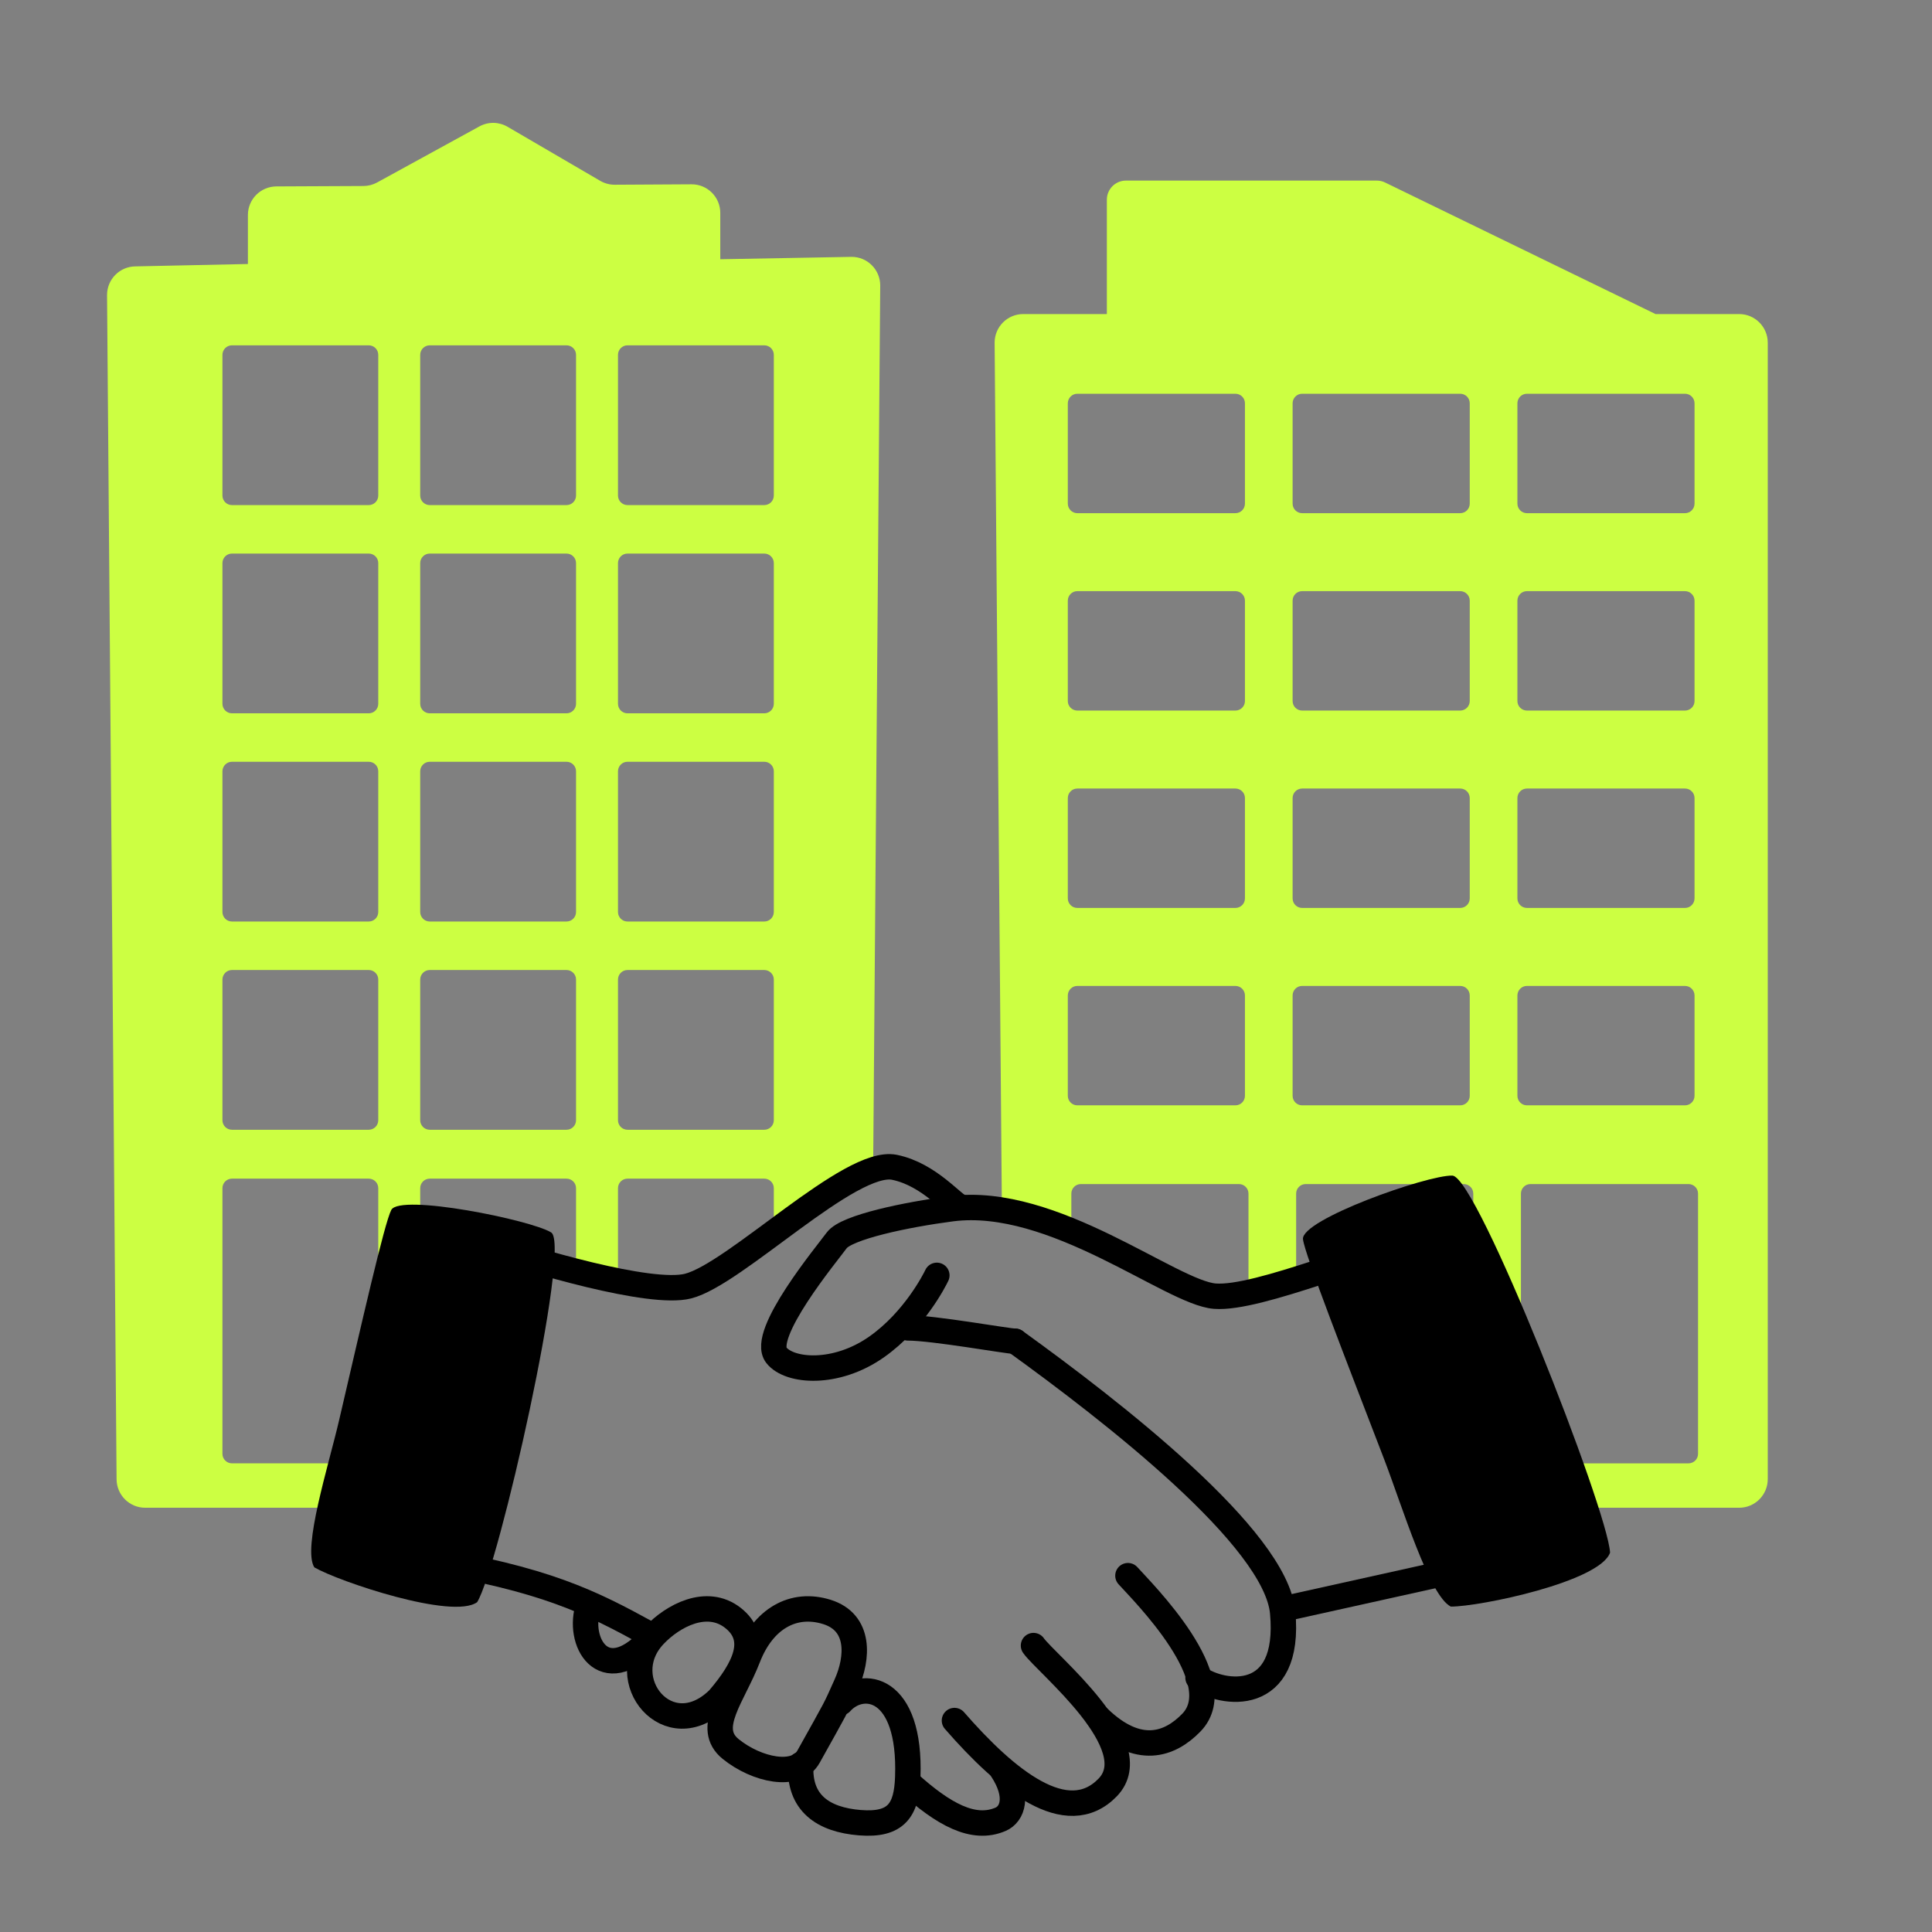 <svg width="76" height="76" viewBox="0 0 76 76" fill="none" xmlns="http://www.w3.org/2000/svg">
<rect x="0" y="0" width="76" height="76" fill="#808080" stroke="none"/>
<path d="M18.86 4.972C19.206 4.782 19.627 4.789 19.968 4.988L23.611 7.114C23.785 7.215 23.983 7.268 24.184 7.267L27.204 7.25C27.827 7.247 28.334 7.752 28.334 8.375V10.198L33.501 10.104C34.121 10.104 34.625 10.608 34.626 11.229L34.347 46.016L30.44 48.705V46.74C30.44 46.533 30.272 46.365 30.065 46.365H24.685C24.478 46.365 24.31 46.532 24.31 46.74V50.498L22.66 50.135V46.74C22.66 46.533 22.492 46.365 22.285 46.365H16.905C16.698 46.365 16.53 46.533 16.53 46.74V57.189C16.53 57.396 16.698 57.564 16.905 57.564H18.349L17.912 59.311H5.711C5.09 59.311 4.587 58.807 4.586 58.186L4.211 11.604C4.212 10.983 4.715 10.479 5.336 10.479L9.752 10.385V8.458C9.752 7.839 10.252 7.337 10.872 7.333L14.3 7.317C14.487 7.316 14.671 7.268 14.835 7.178L18.86 4.972ZM54.16 7.104C54.273 7.104 54.386 7.13 54.488 7.18L65.124 12.354H68.414C69.034 12.354 69.538 12.858 69.539 13.479V58.186C69.538 58.807 69.034 59.311 68.414 59.311H56.193L55.463 57.565H57.58C57.786 57.564 57.955 57.397 57.955 57.19V46.953C57.954 46.746 57.786 46.578 57.58 46.578H51.362C51.155 46.578 50.987 46.746 50.987 46.953V49.967L49.112 50.645V46.953C49.112 46.746 48.943 46.578 48.737 46.578H42.518C42.311 46.578 42.144 46.746 42.144 46.953V48.456L39.637 47.404H39.41L39.126 13.479C39.126 12.858 39.629 12.354 40.251 12.354H43.541V7.854C43.542 7.44 43.877 7.104 44.291 7.104H54.16ZM60.205 46.578C59.998 46.578 59.83 46.746 59.83 46.953V57.19C59.83 57.397 59.998 57.565 60.205 57.565H66.422C66.629 57.564 66.797 57.397 66.797 57.19V46.953C66.797 46.746 66.629 46.578 66.422 46.578H60.205ZM9.125 46.365C8.918 46.365 8.75 46.532 8.75 46.74V57.189C8.75 57.396 8.918 57.564 9.125 57.564H14.505C14.712 57.564 14.88 57.396 14.88 57.189V46.74C14.88 46.533 14.712 46.365 14.505 46.365H9.125ZM9.125 38.158C8.918 38.158 8.751 38.326 8.75 38.533V44.067C8.75 44.274 8.918 44.442 9.125 44.442H14.505C14.712 44.442 14.88 44.274 14.88 44.067V38.533C14.88 38.326 14.712 38.158 14.505 38.158H9.125ZM16.905 38.158C16.698 38.158 16.53 38.326 16.53 38.533V44.067C16.53 44.274 16.698 44.442 16.905 44.442H22.285C22.492 44.442 22.66 44.274 22.66 44.067V38.533C22.66 38.326 22.492 38.158 22.285 38.158H16.905ZM24.685 38.158C24.478 38.158 24.31 38.326 24.31 38.533V44.067C24.31 44.274 24.477 44.441 24.684 44.442H30.065C30.272 44.442 30.44 44.274 30.44 44.067V38.533C30.44 38.326 30.272 38.158 30.065 38.158H24.685ZM42.38 38.784C42.173 38.784 42.006 38.952 42.005 39.159V43.106C42.005 43.313 42.173 43.481 42.38 43.481H48.598C48.805 43.481 48.973 43.313 48.973 43.106V39.159C48.973 38.952 48.805 38.784 48.598 38.784H42.38ZM51.223 38.784C51.016 38.784 50.848 38.952 50.848 39.159V43.106C50.848 43.313 51.016 43.481 51.223 43.481H57.441C57.648 43.481 57.816 43.313 57.816 43.106V39.159C57.816 38.952 57.648 38.784 57.441 38.784H51.223ZM60.066 38.784C59.859 38.784 59.691 38.952 59.691 39.159V43.106C59.691 43.313 59.859 43.481 60.066 43.481H66.284C66.491 43.481 66.659 43.313 66.659 43.106V39.159C66.658 38.952 66.49 38.784 66.284 38.784H60.066ZM9.125 29.966C8.918 29.966 8.751 30.134 8.75 30.341V35.875C8.75 36.083 8.918 36.25 9.125 36.25H14.505C14.712 36.25 14.88 36.083 14.88 35.875V30.341C14.88 30.134 14.712 29.966 14.505 29.966H9.125ZM16.905 29.966C16.698 29.966 16.53 30.134 16.53 30.341V35.875C16.53 36.082 16.698 36.25 16.905 36.25H22.285C22.492 36.25 22.66 36.083 22.66 35.875V30.341C22.66 30.134 22.492 29.966 22.285 29.966H16.905ZM24.685 29.966C24.478 29.966 24.31 30.134 24.31 30.341V35.875C24.31 36.082 24.477 36.25 24.684 36.25H30.065C30.272 36.25 30.44 36.082 30.44 35.875V30.341C30.44 30.134 30.272 29.966 30.065 29.966H24.685ZM42.38 31.019C42.173 31.019 42.006 31.187 42.005 31.394V35.341C42.005 35.548 42.173 35.716 42.38 35.716H48.598C48.805 35.716 48.973 35.548 48.973 35.341V31.393C48.973 31.186 48.805 31.019 48.598 31.019H42.38ZM51.223 31.019C51.016 31.019 50.848 31.187 50.848 31.394V35.341C50.848 35.548 51.016 35.716 51.223 35.716H57.441C57.648 35.716 57.816 35.548 57.816 35.341V31.393C57.815 31.186 57.648 31.019 57.441 31.019H51.223ZM60.066 31.019C59.859 31.019 59.691 31.187 59.691 31.394V35.341C59.691 35.548 59.859 35.716 60.066 35.716H66.284C66.49 35.716 66.659 35.548 66.659 35.341V31.393C66.658 31.186 66.49 31.019 66.284 31.019H60.066ZM9.125 21.776C8.918 21.776 8.75 21.944 8.75 22.151V27.685C8.751 27.892 8.918 28.06 9.125 28.06H14.505C14.712 28.06 14.88 27.892 14.88 27.685V22.151C14.88 21.944 14.712 21.776 14.505 21.776H9.125ZM16.905 21.776C16.698 21.776 16.53 21.944 16.53 22.151V27.685C16.53 27.892 16.698 28.06 16.905 28.06H22.285C22.492 28.06 22.66 27.892 22.66 27.685V22.151C22.66 21.944 22.492 21.776 22.285 21.776H16.905ZM24.685 21.776C24.478 21.776 24.31 21.944 24.31 22.151V27.685C24.31 27.892 24.477 28.06 24.684 28.06H30.065C30.272 28.06 30.44 27.892 30.44 27.685V22.151C30.44 21.944 30.272 21.776 30.065 21.776H24.685ZM42.38 23.254C42.173 23.254 42.006 23.422 42.005 23.629V27.577C42.005 27.784 42.173 27.951 42.38 27.952H48.598C48.805 27.951 48.973 27.784 48.973 27.577V23.629C48.973 23.423 48.805 23.255 48.598 23.254H42.38ZM51.223 23.254C51.016 23.254 50.848 23.422 50.848 23.629V27.577C50.848 27.784 51.016 27.951 51.223 27.952H57.441C57.648 27.951 57.816 27.784 57.816 27.577V23.629C57.816 23.423 57.648 23.255 57.441 23.254H51.223ZM60.066 23.254C59.859 23.254 59.691 23.422 59.691 23.629V27.577C59.691 27.784 59.859 27.951 60.066 27.952H66.284C66.491 27.951 66.659 27.784 66.659 27.577V23.629C66.658 23.423 66.49 23.255 66.284 23.254H60.066ZM42.38 15.489C42.174 15.489 42.006 15.657 42.005 15.864V19.812C42.006 20.019 42.173 20.187 42.38 20.187H48.598C48.805 20.187 48.973 20.019 48.973 19.812V15.864C48.973 15.657 48.805 15.489 48.598 15.489H42.38ZM51.223 15.489C51.016 15.489 50.849 15.657 50.848 15.864V19.812C50.848 20.019 51.016 20.187 51.223 20.187H57.441C57.648 20.187 57.816 20.019 57.816 19.812V15.864C57.816 15.657 57.648 15.489 57.441 15.489H51.223ZM60.066 15.489C59.859 15.489 59.691 15.657 59.691 15.864V19.812C59.691 20.019 59.859 20.187 60.066 20.187H66.284C66.49 20.187 66.658 20.019 66.659 19.812V15.864C66.658 15.657 66.49 15.489 66.284 15.489H60.066ZM9.125 13.584C8.918 13.584 8.75 13.752 8.75 13.959V19.494C8.751 19.701 8.918 19.869 9.125 19.869H14.505C14.712 19.869 14.88 19.701 14.88 19.494V13.959C14.88 13.752 14.712 13.584 14.505 13.584H9.125ZM16.905 13.584C16.698 13.585 16.53 13.752 16.53 13.959V19.494C16.53 19.701 16.698 19.869 16.905 19.869H22.285C22.492 19.869 22.66 19.701 22.66 19.494V13.959C22.66 13.752 22.492 13.584 22.285 13.584H16.905ZM24.685 13.584C24.478 13.584 24.31 13.752 24.31 13.959V19.494C24.31 19.7 24.477 19.868 24.684 19.869H30.065C30.272 19.868 30.44 19.701 30.44 19.494V13.959C30.44 13.752 30.272 13.585 30.065 13.584H24.685Z" fill="#CCFF42"/>
<g clip-path="url(#clip0_6292_16018)">
<path d="M12.365 61.656C11.888 60.909 12.922 57.661 13.337 55.879C14.219 52.096 15.119 48.114 15.393 47.595C15.734 46.947 20.88 47.986 21.681 48.481C22.483 48.975 19.613 61.667 18.77 63.025C17.811 63.726 13.317 62.21 12.365 61.656Z" fill="black"/>
<path d="M57.071 63.199C56.219 62.768 55.16 59.254 54.45 57.406C52.943 53.483 51.333 49.369 51.256 48.75C51.159 47.977 56.156 46.215 57.133 46.245C58.11 46.275 63.243 59.389 63.336 61.076C62.938 62.221 58.212 63.204 57.071 63.199Z" fill="black"/>
<path d="M50.486 63.291L59.982 61.185" stroke="black" stroke-linecap="round" stroke-linejoin="round"/>
<path d="M40.655 64.733C41.161 65.454 45.18 68.662 43.571 70.317C41.962 71.972 39.58 70.018 37.546 67.682" stroke="black" stroke-linecap="round" stroke-linejoin="round"/>
<path d="M44.37 61.983C44.94 62.62 48.474 66.11 46.864 67.765C46.015 68.639 44.781 69.08 43.219 67.574" stroke="black" stroke-linecap="round" stroke-linejoin="round"/>
<path d="M35.715 70.108C37.11 71.374 38.296 72.029 39.366 71.563C39.82 71.365 40.106 70.668 39.408 69.607" stroke="black" stroke-linecap="round" stroke-linejoin="round"/>
<path d="M33.078 66.976C33.911 66.044 35.841 66.306 35.709 69.915C35.663 71.195 35.271 71.816 33.824 71.7C32.377 71.583 31.413 70.923 31.5 69.41" stroke="black" stroke-linecap="round" stroke-linejoin="round"/>
<path d="M23.111 63.291C22.722 64.725 23.855 66.463 25.692 64.344" stroke="black" stroke-linecap="round" stroke-linejoin="round"/>
<path d="M28.828 63.641C29.865 64.452 29.322 65.604 28.265 66.835C26.293 68.764 24.109 66.07 25.729 64.34C26.467 63.552 27.807 62.843 28.828 63.641Z" stroke="black" stroke-linecap="round" stroke-linejoin="round"/>
<path d="M33.293 66.257C32.825 67.306 32.953 67.043 31.805 69.104C31.325 69.965 29.765 69.628 28.745 68.804C27.725 67.98 28.83 66.744 29.425 65.208C30.02 63.672 31.21 62.998 32.528 63.41C33.845 63.822 33.76 65.208 33.293 66.257Z" stroke="black" stroke-linecap="round" stroke-linejoin="round"/>
<path d="M56.817 48.564C53.949 49.154 49.512 51.119 47.791 50.988C46.07 50.857 41.442 47.026 37.426 47.549C35.667 47.778 33.296 48.27 32.913 48.794C32.531 49.318 29.892 52.495 30.542 53.313C31.06 53.966 32.884 54.108 34.482 52.986C35.973 51.938 36.776 50.333 36.853 50.169" stroke="black" stroke-linecap="round" stroke-linejoin="round"/>
<path d="M35.715 52.236C36.721 52.236 39.649 52.763 39.936 52.763" stroke="black" stroke-linecap="round" stroke-linejoin="round"/>
<path d="M39.935 52.762C43.756 55.518 50.185 60.506 50.457 63.428C50.797 67.08 48.074 66.679 47.128 65.997" stroke="black" stroke-linecap="round" stroke-linejoin="round"/>
<path d="M16.567 61.31C21.473 62.12 23.217 63.012 25.55 64.292" stroke="black" stroke-linecap="round" stroke-linejoin="round"/>
<path d="M18.834 48.871C20.957 49.6 25.576 50.966 27.062 50.593C28.92 50.127 33.443 45.56 35.187 45.919C36.583 46.206 37.509 47.438 37.825 47.498" stroke="black" stroke-linecap="round" stroke-linejoin="round"/>
</g>
<defs>
<clipPath id="clip0_6292_16018">
<rect width="52.834" height="31.37" fill="white" transform="translate(11.208 44.039)"/>
</clipPath>
</defs>
</svg>
